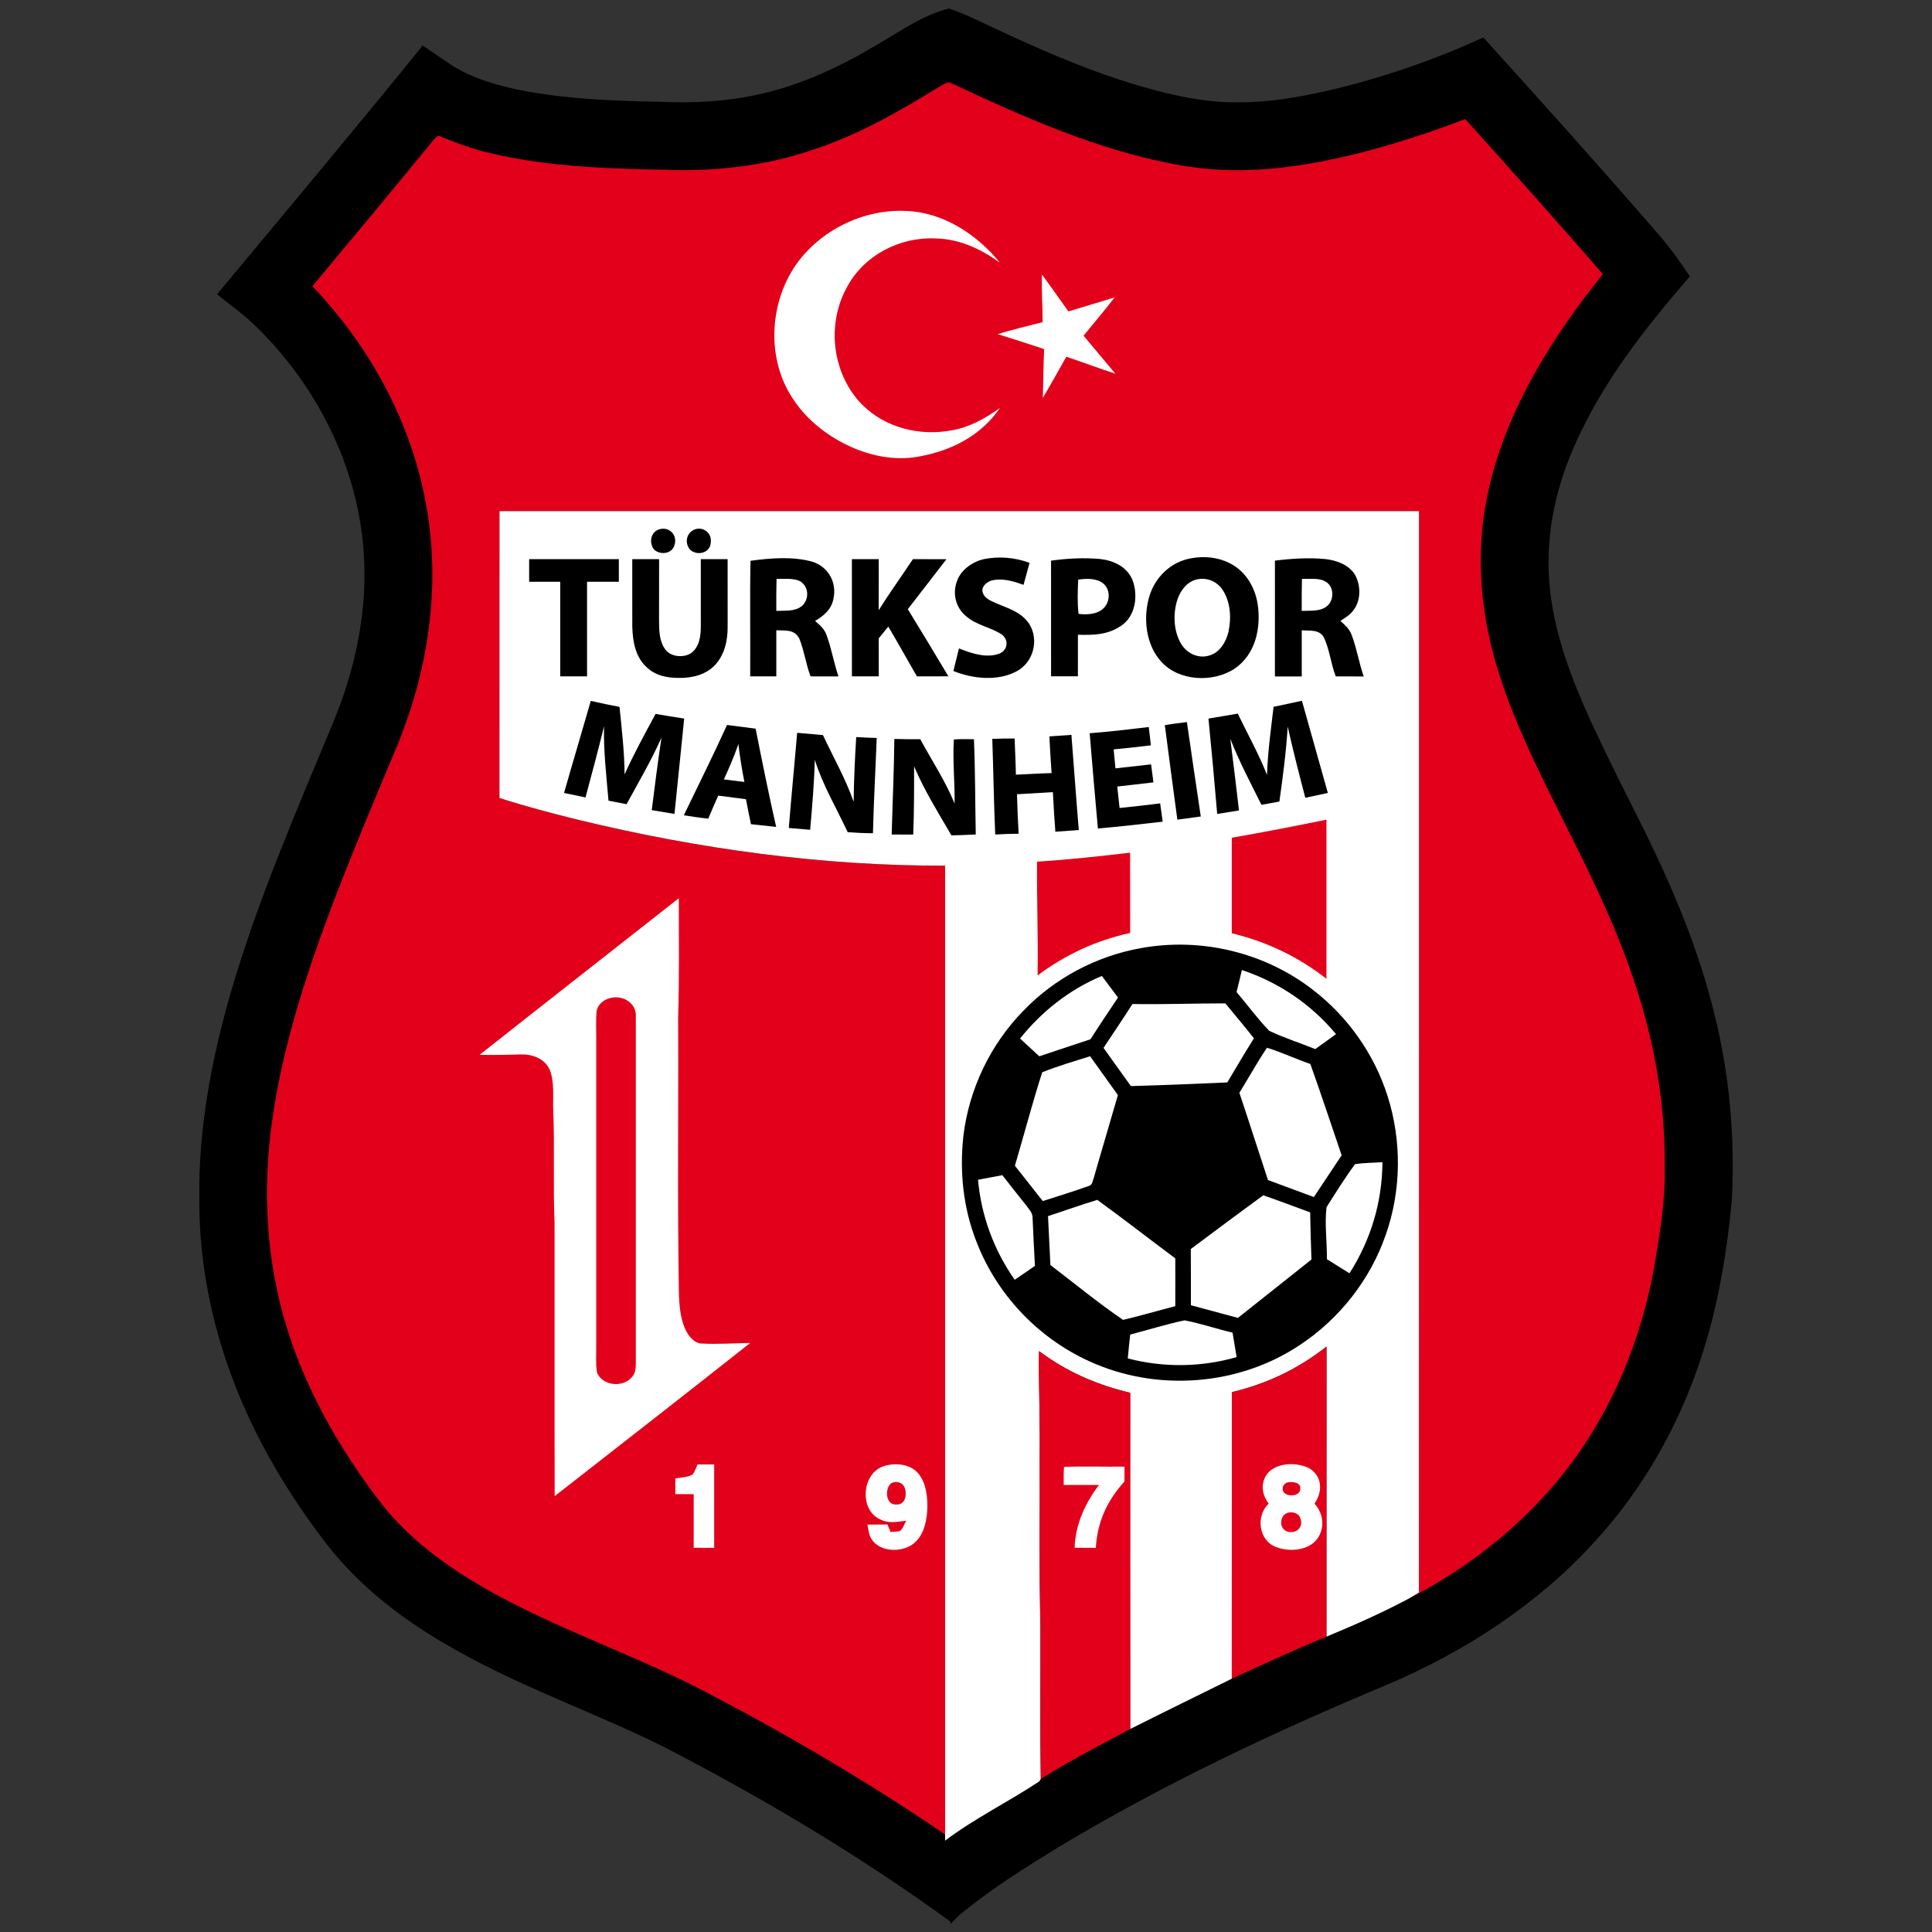 <?xml version="1.0" encoding="utf-8"?>
<!-- Generator: Adobe Illustrator 25.4.1, SVG Export Plug-In . SVG Version: 6.00 Build 0)  -->
<svg version="1.1" id="Ebene_1" xmlns="http://www.w3.org/2000/svg" xmlns:xlink="http://www.w3.org/1999/xlink" x="0px" y="0px"
	 viewBox="0 0 1000 1000" enable-background="new 0 0 1000 1000" xml:space="preserve">
<rect x="0" y="0" width="1000" height="1000" fill="#333333" stroke="none"/>
<g>
	<path d="M491.16,4.39c8.09,2.7,16.05,6.73,23.8,10.32c26.7,12.53,53.76,24.2,82.33,31.84c14.09,3.71,28.96,6.7,43.59,6.4
		c15.12,0.16,30.66-2.53,45.4-5.79c28.03-6.46,55.34-15.79,81.48-27.77c30.1,33.23,60.08,66.58,89.42,100.48
		c6.48,7.27,12.08,15.09,17.5,23.15c-23.53,27.31-45.18,54.6-59.84,87.9c-10.35,23.47-15.41,48.86-12.53,74.51
		c2.7,24.97,12.28,48.91,22.77,71.53c8.33,17.84,17.31,35.41,26.1,53.03c15,30.6,27.98,61.29,36.1,94.51
		c7.95,31.6,10.8,64.27,9.11,96.79c-2.34,24.61-6.2,49.32-13.28,73.06c-11.26,38.48-30.75,74.36-57.97,103.9
		c-29.39,32.31-67.33,56.93-107.44,73.85c-58.25,24.3-116.11,51.67-170.23,84.22c-16.68,10.26-33.54,20.85-48.78,33.18
		c-2.31,1.83-4.44,3.85-6.35,6.11h-0.42l-0.09-1.04c-47.07-34.29-97.63-64.27-149.34-90.96c-40.66-19.97-82.43-33.61-121.4-58.41
		c-19.46-12.37-37.05-27.01-51.39-45.16c-12.76-16.4-24.18-33.89-33.94-52.27c-20.85-39.42-32.9-83.18-32.59-127.92
		c-0.51-35.53,6.42-71.97,16.26-106.02c14.07-48.4,34.23-94.6,53.5-141.05c13.69-33.37,19.58-69.27,13.06-105.04
		c-6.9-38.34-27.4-74.26-55.69-100.86c-5.67-5.21-11.97-9.74-17.97-14.56c35.63-42.8,71.42-85.47,106.46-128.75
		c4.52,3.01,8.99,6.13,13.5,9.18c11.67,7.92,26.42,11.95,40.15,14.52c22.57,4.05,45.91,5.03,68.81,5.4
		c17.46,0.82,35.18-0.07,52.24-3.99c22.05-4.94,41.87-14.42,61.16-25.94C466.8,15.69,477.43,7.96,491.16,4.39z"/>
	<path fill="#E3001A" d="M492.37,43.05c37.9,17.78,78.06,35.66,119.59,42.65c23.39,4.06,46.61,2.59,69.83-1.7
		c26.1-4.88,51.85-12.9,76.61-22.37c23.93,26.58,47.81,53.22,71.25,80.26c-25.78,31.92-49.2,69.16-58.65,109.5
		c-7.63,31.54-5.32,64.26,4.21,95.11c8.47,27.93,22.6,55.34,35.62,81.47c13.9,27.58,27.27,55.27,36.61,84.77
		c9.39,29.32,14.52,60.24,14.23,91.03c0.41,17.6-2.62,35.4-5.57,52.71c-8.45,45.71-28.26,88.62-60.87,122.12
		c-18.82,19.68-41.45,36.19-65.65,48.62c1.64-0.95,3.23-1.94,4.84-2.94c0.06-186.57,0.01-373.15,0.03-559.71
		c-158.64,0-317.28,0-475.92,0c-0.01,49.49,0.01,98.98-0.01,148.48c13.63,4.4,27.5,8.03,41.41,11.45
		c61.69,14.93,125.74,23.76,189.26,23.58c0,167.13,0.01,334.28,0,501.43c-39.89-27.17-81.61-51.69-124.38-74
		c-37.28-19.43-76.98-32.37-113.5-53.21c-21.03-12.12-40.38-26.27-55.22-45.72c-18.83-24.87-34.99-52.33-45.18-81.91
		c-12.19-34.89-15.21-72.1-10.8-108.69c4.08-34.11,14.08-68.31,25.63-100.59c12.18-33.99,26.36-67.13,40.18-100.18
		c16.46-40.6,22.65-84.71,13.86-127.95c-8.2-41.2-29.21-78.81-58.08-109.12c20.84-25.02,41.74-50.02,62.32-75.25
		c1.17-1.05,2.13-3.29,3.99-2.22c8.22,3.35,16.43,6.42,25.12,8.44c29.2,7.09,61.01,8.23,90.96,8.77
		c25.15,0.95,50.28-1.73,74.26-9.56c24.36-7.63,45.85-19.88,67.45-33.2C487.66,44.29,490.37,41.7,492.37,43.05z"/>
	<path fill="#FFFFFF" d="M477.09,110.11c15.91,3.06,30.38,13.38,40.43,25.85c-9.9-7.12-20.65-12.22-33.06-12.53
		c-18.57-0.95-37.04,8.51-45.97,25c-10.8,19.29-7.87,44.96,7.6,60.87c12.22,12.27,30.03,16.59,46.83,13.39
		c9.26-1.67,17.06-6.16,24.64-11.52c-9.4,13.83-24.26,21.7-40.4,24.84c-12.22,2.62-24.55,0.54-35.91-4.36
		c-12.54-5.5-23.73-14.14-31.17-25.76c-14.77-22.5-11.42-55.11,6.68-74.82C431.68,114.66,455.13,106.05,477.09,110.11z"/>
	<path fill="#FFFFFF" d="M539.32,142.13c4.66,6.29,9.14,12.69,13.69,19.07c7.98-2.41,15.94-4.85,23.92-7.25
		c-5.18,6.75-10.73,13.17-16.07,19.81c5.42,6.59,11,13.07,16.45,19.65c-8.54-2.72-16.89-5.94-25.4-8.76
		c-4.04,7.12-7.97,14.28-12.16,21.32c0.29-8.42,0.28-16.86,0.7-25.28c-7.97-2.68-15.97-5.22-23.99-7.72
		c7.6-2.44,15.48-4.18,23.2-6.24C539.69,158.52,539.03,150.35,539.32,142.13z"/>
	<path fill="#FFFFFF" d="M258.54,264.56c158.64,0,317.28,0,475.92,0c-0.01,186.57,0.03,373.15-0.03,559.71
		c-1.61,0.99-3.2,1.99-4.84,2.94c-13.92,7.46-28.44,13.88-43.03,19.93c0.03-50.03-0.01-100.08,0.03-150.13
		c-14.65,11.54-30.85,19.27-48.98,23.58c-0.03,49.43,0,98.87-0.03,148.3c-17.53,8.68-35.12,17.25-52.59,26.04
		c-0.06-58.02-0.03-116.03-0.01-174.03c-15.59-3.64-30.41-9.8-43.57-18.98c-1.2-0.85-2.41-1.7-3.61-2.56
		c-0.22,17.87,0.58,35.69,0.38,53.54c0.15,29.72-0.37,59.48,0.38,89.19c0.07,26.23-0.23,52.46,0.16,78.69l-0.79,1.26
		c-16.02,10.64-33.32,19.04-48.75,30.67c0-1.07,0-2.15,0.01-3.22c0.01-167.15,0-334.3,0-501.43
		c-63.51,0.18-127.57-8.66-189.26-23.58c-13.9-3.42-27.78-7.05-41.41-11.45C258.55,363.54,258.52,314.05,258.54,264.56z"/>
	<path d="M340.43,274.28c5.32-2.35,10.45,2.25,8.7,7.79c-1.24,4.63-7.18,5.32-10.47,2.51C336.01,281.44,336.48,276.15,340.43,274.28
		z"/>
	<path d="M359.38,274.12c4.4-1.84,9.21,1.74,8.51,6.52c-0.09,5.53-6.71,7.19-10.47,4.09C354.23,281.47,355.08,275.95,359.38,274.12z
		"/>
	<path d="M616.72,288.93c6.42-1.17,13.52-0.54,19.43,2.41c8.44,4.08,13.41,12.37,14.83,21.43c1.81,12.28-1.11,25.95-11.93,33.31
		c-11.07,7.38-28.82,6.61-38-3.61c-8.06-8.8-9.45-22.68-6.17-33.75C597.88,298.59,606.2,290.68,616.72,288.93z"/>
	<path d="M273.89,289.41c15.47,0,30.95,0,46.42,0c0,3.9,0,7.79,0,11.7c-5.48,0-10.97,0-16.46,0.01c0.01,16.32,0.01,32.63,0.01,48.97
		c-4.63,0-9.26,0-13.89,0c0-16.33,0-32.65,0-48.98c-5.37,0-10.72,0-16.08,0C273.89,297.21,273.89,293.32,273.89,289.41z"/>
	<path d="M327.26,289.41c4.63,0,9.26,0,13.89,0c0,10.72,0.01,21.45-0.03,32.17c0.07,4.93,0.12,10.31,3.16,14.46
		c2.81,4.01,9.28,4.53,13.25,2.16c4.42-3.22,5.16-8.58,5.21-13.66c-0.01-11.71-0.03-23.42-0.01-35.13c4.63,0,9.26,0,13.89,0
		c0,11.7,0.01,23.39,0.01,35.09c0,7.28-1.59,14.46-6.7,19.91c-4.82,4.94-11.81,6.59-18.54,6.48c-6.02,0.01-12.05-1.16-16.55-5.42
		c-5.92-5.19-7.34-13.44-7.56-20.92C327.21,312.84,327.29,301.12,327.26,289.41z"/>
	<path d="M388.46,290.27c10.29-1.42,21.79-2.35,31.9,0.44c8.32,2.57,12.9,10.67,11.04,19.17c-1.07,5.57-4.87,8.76-9.52,11.51
		c2.41,2.13,4.72,4.02,5.88,7.15c2.59,7.02,3.85,14.47,6.21,21.58c-4.81-0.04-9.62-0.03-14.43-0.03c-2.4-6.32-3.25-13.13-5.73-19.37
		c-2.53-5.15-7.16-4.23-11.99-4.49c-0.01,7.95,0,15.91,0,23.86c-4.52,0-9.02,0-13.52-0.01
		C388.43,330.18,388.07,310.16,388.46,290.27z"/>
	<path d="M440.94,289.41c4.62,0,9.26,0,13.89,0c-0.01,8.82,0.04,17.63-0.04,26.45c5.64-8.99,11.87-17.62,17.74-26.45
		c5.78,0,11.57-0.01,17.34,0.04c-6.62,8.66-13.35,17.22-20,25.86c7.08,11.54,14.09,23.12,21.01,34.75
		c-5.42,0.01-10.85,0.01-16.27,0.03c-5-8.55-9.77-17.27-14.84-25.78c-1.65,2.05-3.29,4.08-4.94,6.11c0.01,6.55,0.01,13.1,0.01,19.65
		c-4.63,0-9.26,0-13.89,0C440.94,329.87,440.95,309.65,440.94,289.41z"/>
	<path d="M509.3,289.4c7.91-1.59,16.04-0.85,23.6,1.93c-1.01,3.8-2.06,7.59-3.11,11.38c-5.4-1.87-11.1-3.74-16.84-2.15
		c-2.59,0.94-5.34,3.38-4.2,6.39c1.24,3.33,5.12,4.43,8.06,5.79c6.16,2.51,12.05,4.44,15.97,10.25c5.1,8.32,2.13,19.77-6.49,24.43
		c-9.83,5.32-22.75,3.95-32.81-0.1c0.96-3.9,1.93-7.81,2.87-11.71c6.35,2.54,14.28,5.28,21.01,2.65c4.27-1.75,4.91-7.02,1.2-9.8
		c-5.75-3.9-12.9-4.65-18.38-9.43c-5.31-4.2-7.18-11.26-5.07-17.63C497.01,295.19,503.15,290.76,509.3,289.4z"/>
	<path d="M569.24,289.32c7.06,0.75,14.08,3.96,16.93,10.89c3.01,7.85,1.65,18.71-5.86,23.67c-6.89,4.75-14.33,4.91-22.38,4.66
		c-0.01,7.18-0.01,14.34-0.01,21.52c-4.63,0.01-9.26,0.01-13.89,0c-0.01-19.94,0.03-39.9-0.01-59.86
		C552.3,289.03,560.86,288.59,569.24,289.32z"/>
	<path d="M659.9,290.19c8.64-1.08,17.62-1.67,26.29-0.8c5.8,0.69,12.06,2.98,15.22,8.23c2.94,5.38,3.07,12.87-0.67,17.93
		c-1.8,2.72-4.33,4.06-6.96,5.82c2.38,2.15,4.65,4.14,5.82,7.24c2.65,6.97,3.8,14.46,6.26,21.54c-4.82-0.06-9.64-0.06-14.46-0.04
		c-2.6-6.61-3.17-14.02-6.27-20.35c-2.37-4.08-7.34-3.2-11.35-3.52c-0.01,7.95,0,15.91,0,23.88c-4.63,0-9.26,0-13.89,0
		C659.9,330.12,659.87,310.14,659.9,290.19z"/>
	<path fill="#FFFFFF" d="M401.94,299.6c3.87,0.19,8.99-0.57,12.46,1.4c4.33,2.92,4.49,9.23,0.7,12.65
		c-3.83,3.03-8.7,2.31-13.28,2.54C401.79,310.66,401.78,305.13,401.94,299.6z"/>
	<path fill="#FFFFFF" d="M558.08,300.03c4.14-0.66,9.69-0.82,13.09,2.08c3.98,3.48,3.38,10.26-0.73,13.39
		c-3.36,2.6-8.16,2.7-12.19,2.25C557.58,311.93,557.8,305.88,558.08,300.03z"/>
	<path fill="#FFFFFF" d="M618.1,300.33c5.35-1.93,11.26,0.03,14.49,4.66c4.39,6.33,4.84,14.87,3.23,22.18
		c-1.23,5.07-4.33,10.38-9.59,12.03c-5.7,1.94-11.76-0.83-14.81-5.82c-3.82-6.32-4.3-14.75-2.38-21.77
		C610.36,306.84,613.26,302.16,618.1,300.33z"/>
	<path fill="#FFFFFF" d="M673.89,299.6c3.77,0.22,8.92-0.66,12.22,1.46c4.82,2.6,4.52,10.48-0.01,13.22
		c-3.41,2.3-8.38,1.71-12.33,1.92C673.75,310.66,673.73,305.13,673.89,299.6z"/>
	<path d="M305.78,362.78c4.94,1.14,9.9,2.16,14.88,3.11c1.17,11.71,2.53,23.15,2.63,34.94c4.82-10.72,10.47-20.97,16.04-31.3
		c4.93,0.82,9.85,1.64,14.8,2.4c-1.61,16.45-3.39,32.9-5.02,49.35c-3.92-0.64-7.85-1.29-11.77-1.96
		c1.59-12.53,3.14-25.06,5.06-37.55c-5.31,11.83-11.87,23.12-18.1,34.48c-3.11-0.6-6.23-1.2-9.34-1.83
		c-1.1-12.98-2.6-25.46-2.31-38.5c-3,12.33-6.32,24.58-9.59,36.83c-3.71-0.75-7.41-1.52-11.11-2.32
		c4.11-14.52,8.48-28.96,12.63-43.48C304.99,365.56,305.38,364.17,305.78,362.78z"/>
	<path d="M673.88,362.72c4.47,15.91,8.96,31.8,13.41,47.71c-3.87,0.85-7.76,1.67-11.67,2.49c-3.19-12.25-6.36-24.49-9.11-36.86
		c-0.77,12.98-2.5,25.94-4.3,38.82c-3.1,0.56-6.2,1.11-9.28,1.7c-5.64-11.3-11.52-22.44-16.14-34.23
		c1.61,12.37,3.06,24.74,4.5,37.14c-3.76,0.58-7.52,1.18-11.27,1.8c-1.37-16.46-2.92-32.91-4.52-49.35
		c5.06-0.83,10.1-1.71,15.16-2.57c5.1,10.53,10.88,20.89,15.15,31.73c0.37-11.84,2.02-23.5,3.39-35.25
		C664.1,364.78,668.98,363.75,673.88,362.72z"/>
	<path d="M614.34,373.75c2.34,16.3,4.75,32.59,7.18,48.86c-4.04,0.57-8.09,1.13-12.12,1.65c-2.15-16.3-4.42-32.61-6.49-48.91
		C606.69,374.68,610.53,374.19,614.34,373.75z"/>
	<path d="M376.32,375.25c4.93,0.64,9.85,1.24,14.78,1.9c3.38,16.99,6.8,33.96,10.64,50.85c-4.34-0.5-8.7-0.94-13.04-1.39
		c-0.92-4.3-1.78-8.61-2.59-12.93c-4.78-0.66-9.56-1.23-14.34-1.87c-1.77,3.95-3.51,7.92-5.18,11.92
		c-4.24-0.44-8.44-1.08-12.65-1.74C361.47,406.44,369.13,390.97,376.32,375.25z"/>
	<path d="M594.6,376.31c0.37,3.16,0.75,6.32,1.1,9.47c-6.42,0.75-12.84,1.54-19.27,2.09c0.29,3.29,0.61,6.55,0.92,9.83
		c6.16-0.67,12.3-1.36,18.45-2.06c0.42,3.1,0.82,6.21,1.21,9.31c-6.24,0.77-12.49,1.43-18.73,2.16c0.41,3.7,0.79,7.4,1.21,11.1
		c7.02-0.69,14.02-1.49,21.01-2.38c0.44,3.14,0.86,6.3,1.3,9.46c-11.16,1.3-22.33,2.57-33.53,3.54c-1.45-16.43-2.94-32.87-4.25-49.3
		C574.25,378.73,584.43,377.53,594.6,376.31z"/>
	<path d="M412.61,379.3c4.44,0.42,8.9,0.79,13.36,1.18c5.38,11.62,11.7,22.44,15.88,34.58c0.12-11.21,0.63-22.37,1.33-33.56
		c3.54,0.22,7.08,0.37,10.6,0.47c-0.61,16.43-1.54,32.87-1.94,49.32c-4.37-0.03-8.71-0.23-13.07-0.56
		c-5.83-12.49-13.01-24.52-17.03-37.5c-0.31,12.11-1.35,24.21-2.4,36.27c-3.68-0.32-7.37-0.63-11.05-0.94
		C409.59,412.14,411.23,395.74,412.61,379.3z"/>
	<path d="M493.72,382.75c3.45-0.28,6.93-0.15,10.38-0.13c0.7,16.4,0.63,32.87,0.95,49.3c-4.2,0.19-8.39,0.41-12.59,0.47
		c-6.77-11.65-14.09-23.35-19.34-35.76c0.03,11.8,0.04,23.55-0.45,35.35c-3.7-0.01-7.41-0.03-11.13-0.04
		c0.42-16.48,1.21-32.97,1.37-49.46c4.47,0.13,8.93,0.16,13.42,0.13c5.97,11.04,13.06,21.7,17.76,33.31
		C494.27,405.01,493.03,393.68,493.72,382.75z"/>
	<path d="M543.2,381.16c3.79-0.28,7.57-0.56,11.36-0.8c1.33,16.42,2.44,32.85,3.82,49.27c-4.04,0.26-8.09,0.56-12.12,0.86
		c-0.54-6.81-0.95-13.64-1.29-20.47c-6.2,0.41-12.4,0.69-18.58,1.08c0.18,6.81,0.45,13.63,0.86,20.43
		c-4.05,0.06-8.09,0.16-12.12,0.42c-0.73-16.49-0.94-33.01-1.52-49.51c3.85-0.18,7.69-0.18,11.55-0.19
		c0.23,6.24,0.56,12.49,0.66,18.73c6.16-0.26,12.31-0.67,18.47-0.83C543.88,393.82,543.43,387.51,543.2,381.16z"/>
	<path fill="#FFFFFF" d="M382.2,385.17c0.76,6.58,1.81,13.07,3.1,19.56c-3.55-0.41-7.09-0.85-10.63-1.3
		C377.44,397.43,379.99,391.39,382.2,385.17z"/>
	<path fill="#E3001A" d="M686.57,424.26c0.01,27.46-0.01,54.92,0,82.38c-14.52-11.43-31.06-19.26-49-23.58
		c0.03-16.48,0.03-32.96,0-49.45C653.96,430.77,670.27,427.57,686.57,424.26z"/>
	<path fill="#E3001A" d="M584.94,441.35c0.03,13.85,0,27.69,0.03,41.54c-17.52,3.82-33.58,11.26-47.91,22
		c0.32-19.65-0.44-39.27-0.29-58.91C552.86,445.01,568.93,443.2,584.94,441.35z"/>
	<path fill="#FFFFFF" d="M351.35,464.92c-0.03,20.47,0.31,40.91-0.35,61.35c0.23,47.27-0.42,94.57,0.38,141.82
		c0.12,7.21,0.67,15.64,4.43,21.99c1.56,2.44,4.11,5.28,7.24,5.32c8.36,0.47,16.86-0.16,25.24-0.28
		c-33.6,26.57-67.42,52.91-101.19,79.28c-0.12-47.14,0-94.28-0.06-141.4c-0.83-19.48,0.13-38.95-0.69-58.43
		c-0.26-6.62,0.76-14.71-1.84-20.89c-2.63-5.86-8.95-8.06-15-7.91c-7.09,0.23-14.17,0.34-21.26,0.2
		C282.52,518.85,317.01,491.99,351.35,464.92z"/>
	<path d="M590.44,490.77c31.19-5.73,64.14,2.16,89.19,21.62c18,13.88,31.68,33.19,38.56,54.89c7.41,23.2,7.18,48.92-0.95,71.92
		c-8.01,23.12-23.79,43.21-44.13,56.77c-31.95,21.49-74.64,24.61-109.54,8.51c-26.51-12.12-47.81-34.7-58.22-61.95
		c-6.81-17.34-8.73-36.08-6.71-54.55c2.92-24.21,13.93-47.31,31.01-64.76C545.83,506.36,567.42,494.87,590.44,490.77z"/>
	<path fill="#FFFFFF" d="M642.79,502.08c19.14,6.4,35.79,17.66,48.72,33.18c-3.55,2.62-7.15,5.19-10.75,7.75
		c-7.87-3.2-16.14-5.8-23.8-9.45c-6.05-6.23-11.27-13.44-16.92-20.07C641,509.68,641.89,505.88,642.79,502.08z"/>
	<path fill="#FFFFFF" d="M570.32,505.16c2.78,3.73,5.57,7.44,8.36,11.17c-4.81,7.15-9.61,14.3-14.23,21.58
		c-8.83,2.94-17.66,5.91-26.51,8.82c-3.32-3.07-6.65-6.11-9.97-9.18C539.26,523.44,553.59,512.14,570.32,505.16z"/>
	<path fill="#E3001A" d="M320.66,516.38c4.87,0.76,8.82,4.71,8.44,9.84c-0.01,59.99-0.01,119.98,0,179.96
		c-0.07,2.38-0.23,4.58-1.9,6.43c-4.58,5.82-15.38,4.81-18.22-2.21c-0.73-4.75-0.29-9.72-0.37-14.52c0-53.12,0-106.25,0-159.37
		c0.03-4.37-0.26-8.82,0.2-13.16C309.75,518.14,315.85,515.51,320.66,516.38z"/>
	<path fill="#FFFFFF" d="M634.23,519.34c4.93,6.04,10,11.96,14.81,18.1c-4.77,7.5-9.23,15.21-13.8,22.82
		c-16.61,0.77-33.26,1.42-49.89,1.89c-4.69-6.61-9.52-13.13-14.17-19.77c5.02-7.57,10.09-15.07,14.99-22.71
		C602.21,519.96,618.2,519.33,634.23,519.34z"/>
	<path fill="#FFFFFF" d="M655.79,542.31c7.62,2.37,14.9,5.8,22.44,8.41c5.61,15.67,10.82,31.51,16.2,47.26
		c-4.78,7.21-9.59,14.4-14.37,21.61c-7.91-2.98-15.86-5.8-23.76-8.79c-4.99-15.03-9.75-30.15-14.8-45.16
		C646.29,557.9,650.69,549.84,655.79,542.31z"/>
	<path fill="#FFFFFF" d="M564.23,546.7c4.77,6.73,9.58,13.44,14.39,20.12c-4.09,14.27-8.39,28.48-12.46,42.77
		c-0.69,1.61-0.66,3.87-2.73,4.3c-7.82,2.79-15.78,5.25-23.69,7.78c-4.8-6.1-9.59-12.21-14.43-18.28
		c4.75-16.04,9.01-32.47,14.14-48.37C547.48,551.76,555.97,549.36,564.23,546.7z"/>
	<path fill="#FFFFFF" d="M701.37,602.57c4.66-0.73,9.47-0.69,14.18-1.02c-0.13,20.6-5.97,40.15-17.06,57.49
		c-3.92-2.41-7.82-4.82-11.7-7.31c0.13-8.8-1.23-18.28-0.18-26.9C691.35,617.36,696.12,609.67,701.37,602.57z"/>
	<path fill="#FFFFFF" d="M518.81,608.27c4.11,5.35,8.35,10.6,12.54,15.88c1.35,1.93,3.13,3.61,3.1,6.1
		c0.41,8.32,0.73,16.64,1.23,24.96c-3.47,2.43-6.96,4.84-10.48,7.19c-10.75-15.35-17.31-33.07-18.98-51.76
		C510.41,609.86,514.61,609.06,518.81,608.27z"/>
	<path fill="#FFFFFF" d="M653.88,618.69c8.14,2.78,16.17,5.91,24.26,8.83c0.16,8.13,0.35,16.29,0.67,24.4
		c-12.68,10.1-25.4,20.13-38.07,30.22c-8.11-2.18-16.24-4.33-24.34-6.55c-0.01-9.71,0.04-19.4-0.04-29.1
		C628.82,637.19,641.29,627.85,653.88,618.69z"/>
	<path fill="#FFFFFF" d="M567.96,621.05c13.6,9.88,26.89,20.24,40.37,30.28c0.01,8.26,0.04,16.51-0.01,24.75
		c-9.02,2.31-17.97,4.96-27.02,7.09c-12.97-8.83-25.13-18.88-37.61-28.39c-0.34-8.44-0.89-16.86-1.24-25.31
		C550.96,626.68,559.4,623.67,567.96,621.05z"/>
	<path fill="#FFFFFF" d="M613.08,683.41c8.38,1.58,16.57,4.42,24.89,6.37c0.7,4.23,1.42,8.44,2.11,12.66
		c-18.31,5.28-37.93,5.5-56.35,0.67c0.38-4.12,0.8-8.23,1.26-12.34C594.33,688.33,603.64,685.42,613.08,683.41z"/>
	<path fill="#E3001A" d="M686.58,697c-0.04,50.05,0,100.1-0.03,150.13c-16.51,6.78-32.74,14.34-48.98,21.76
		c0.03-49.43,0-98.87,0.03-148.3C655.73,716.28,671.93,708.54,686.58,697z"/>
	<path fill="#E3001A" d="M537.79,699.36c1.2,0.86,2.41,1.71,3.61,2.56c13.16,9.18,27.98,15.34,43.57,18.98
		c-0.01,58-0.04,116.02,0.01,174.03c-15.54,8.33-31.35,16.46-46.28,25.85c-0.39-26.23-0.09-52.46-0.16-78.69
		c-0.75-29.71-0.23-59.46-0.38-89.19C538.37,735.05,537.57,717.23,537.79,699.36z"/>
	<path fill="#FFFFFF" d="M361.05,758c2.87,0,5.75,0.01,8.61,0.01c0,14.39,0,28.76,0,43.13c-3.54,0-7.08,0-10.6-0.01
		c0-9.24,0-18.5,0-27.75c-3.17-0.01-6.33-0.01-9.49-0.03c-0.01-2.69-0.01-5.4-0.03-8.1c2.89-0.53,6.45-0.54,8.99-2.09
		C359.67,761.56,360.29,759.82,361.05,758z"/>
	<path fill="#FFFFFF" d="M456.86,759.09c5.72-2.11,13.79-1.59,18.1,3.19c4.63,5.1,5.34,13.31,4.96,19.87
		c-0.47,6.74-2.35,13.96-8.44,17.78c-5.64,3.32-14.49,3.23-19.17-1.75c-2.54-2.6-2.66-5.66-3.32-9.05c3.45-0.03,6.9-0.04,10.34-0.06
		c0.54,1.27,1.08,2.56,1.62,3.85c1.48-0.06,2.94-0.16,4.4-0.32c1.99-0.77,2.66-3.83,3.74-5.48c-4.85,0.61-9.08,1.59-13.67-0.76
		C444.81,781.44,446.05,763.11,456.86,759.09z"/>
	<path fill="#FFFFFF" d="M550.73,759.25c10.41-0.37,20.88-0.01,31.3-0.13c0,2.56,0,5.12-0.01,7.69
		c-8.96,9.84-14.05,20.98-14.83,34.36c-3.66-0.01-7.31-0.03-10.98-0.07c0.47-12.15,5.4-22.93,12.63-32.5
		c-6.08,0.04-12.18,0.03-18.26,0.03C550.56,765.5,550.48,762.36,550.73,759.25z"/>
	<path fill="#FFFFFF" d="M677.65,759.95c6.81,4.15,7.09,12.14,2.72,18.29c4.72,5.15,5.53,12.75,1.33,18.42
		c-4.59,6.01-14.61,6.7-21.16,4.09c-9.09-3.33-10.67-16.1-3.86-22.49c-3.68-4.72-4.39-11.04-0.42-15.82
		C661.13,756.83,671.47,756.82,677.65,759.95z"/>
	<path fill="#E3001A" d="M666.54,767.3c2.24-0.58,6.81-0.03,6.48,3.11c0.32,4.75-9.33,4.84-9.14,0.03
		C663.72,769.17,665.28,767.43,666.54,767.3z"/>
	<path fill="#E3001A" d="M461.38,767.65c2.37-1.11,5.28-0.61,6.61,1.77c1.68,3.41,0.96,9.61-4.02,9.3
		C458.31,779.2,457.79,770.31,461.38,767.65z"/>
	<path fill="#E3001A" d="M664.73,784.01c2.69-2.3,7.9-1.32,8.54,2.56c1.11,3.98-2.12,7.02-6.05,6.35
		C662.8,792.31,661.95,786.91,664.73,784.01z"/>
</g>
</svg>
